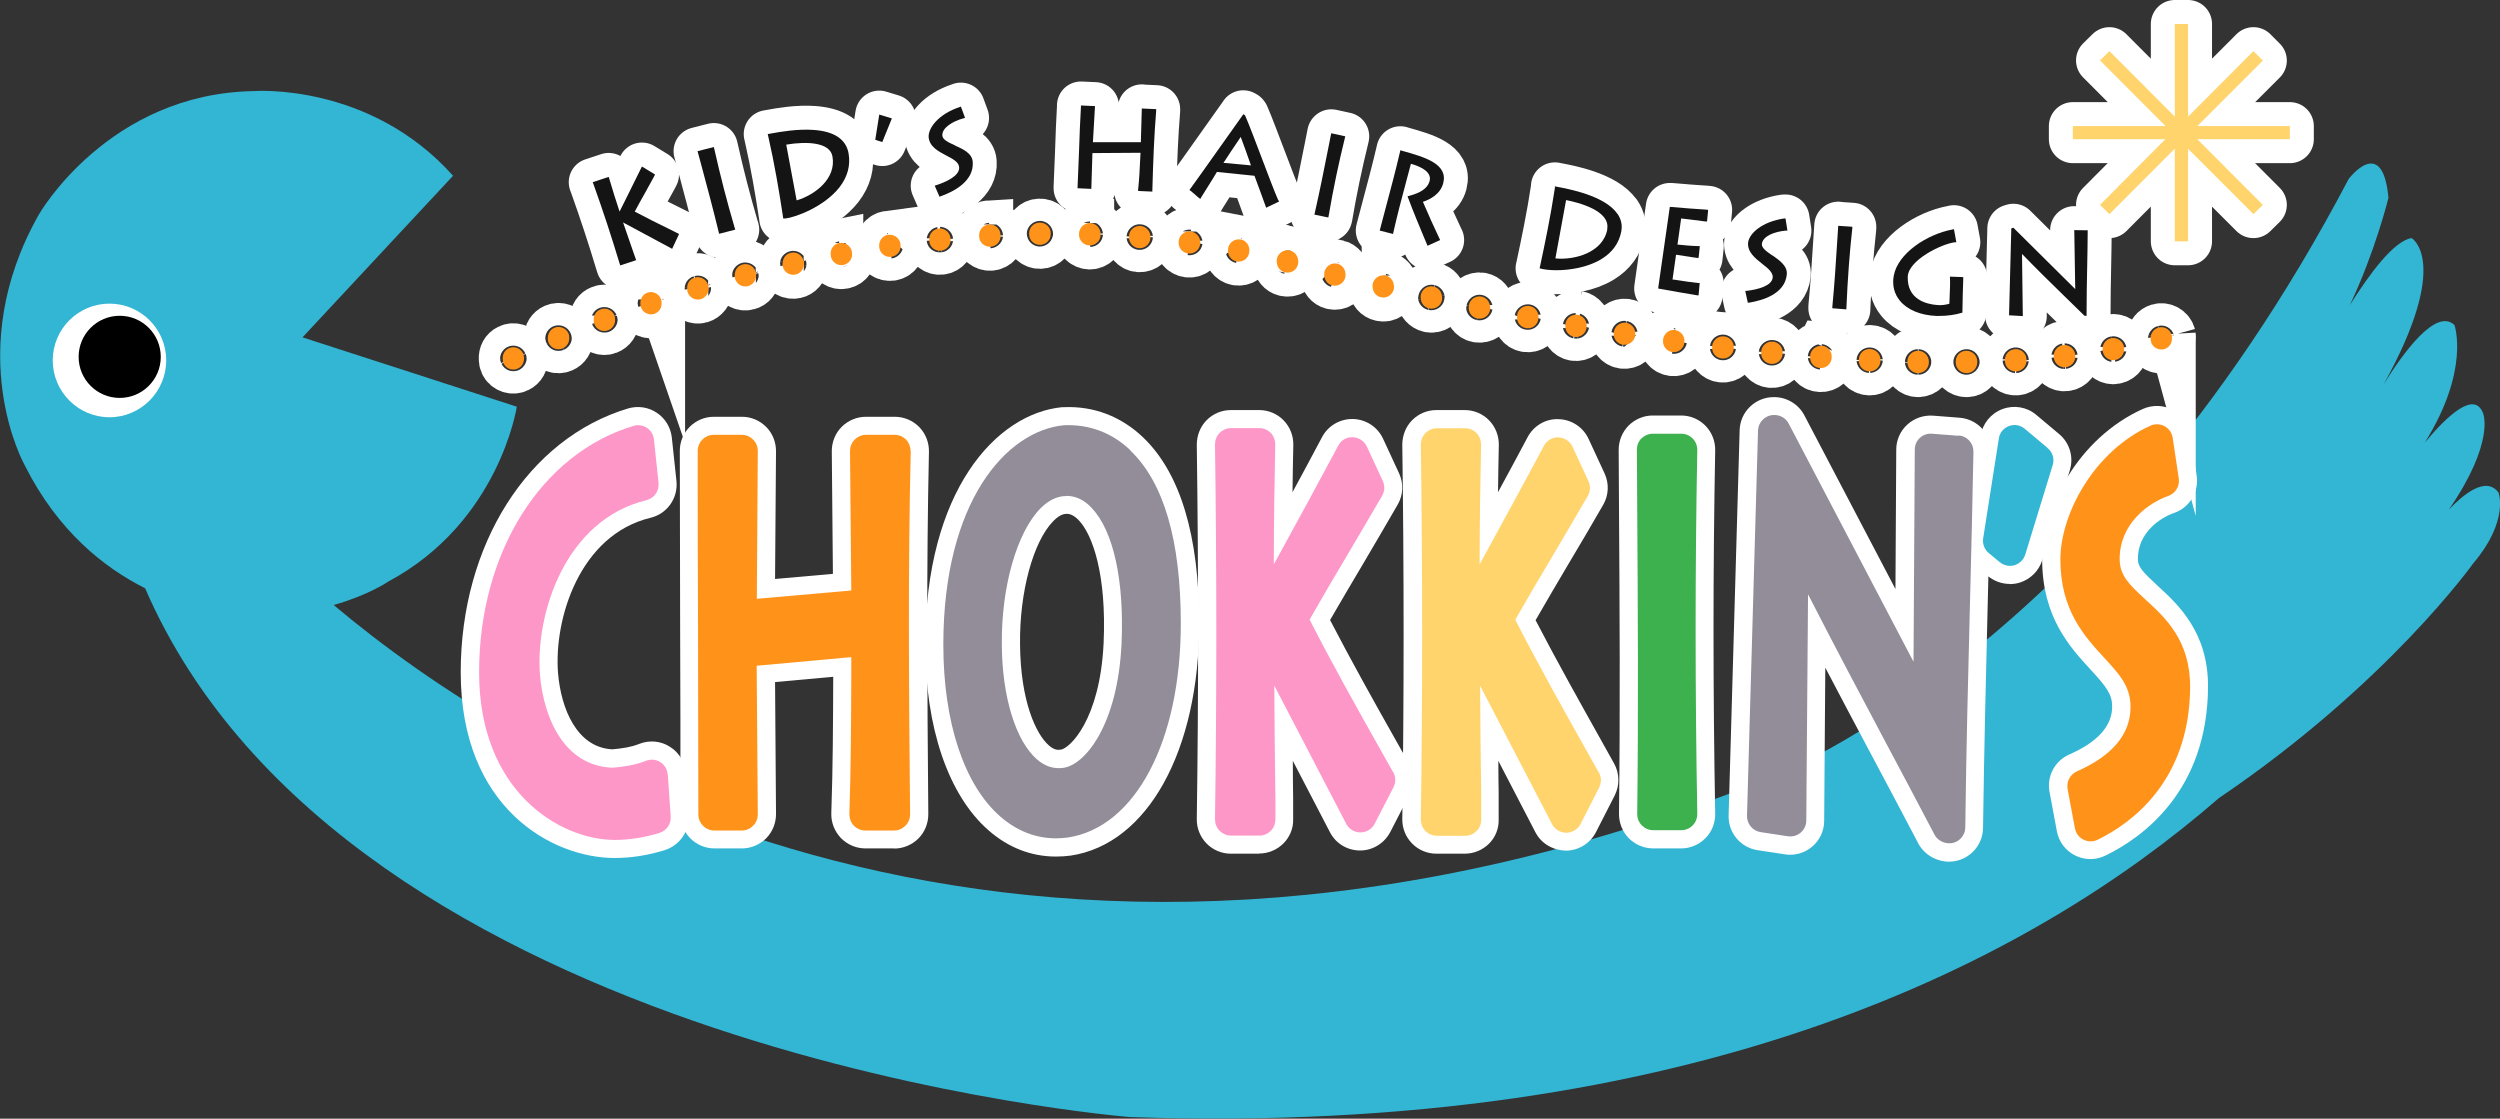 <?xml version="1.0" encoding="UTF-8"?>
<svg id="_レイヤー_2" data-name="レイヤー 2" xmlns="http://www.w3.org/2000/svg" width="156.44" height="70" viewBox="0 0 156.44 70">
  <rect x="0" y="0" width="156.44" height="70" fill="#333333" stroke="none"/>
  <defs>
    <style>
      .cls-1 {
        fill: #ffd46c;
      }

      .cls-2 {
        fill: #141414;
      }

      .cls-3 {
        fill: #fff;
      }

      .cls-4 {
        fill: #928d98;
      }

      .cls-5 {
        fill: #3cb14e;
      }

      .cls-6 {
        stroke-linecap: round;
        stroke-linejoin: round;
      }

      .cls-6, .cls-7 {
        fill: none;
        stroke: #fff;
        stroke-width: 3px;
      }

      .cls-8 {
        fill: #fd97c8;
      }

      .cls-7 {
        stroke-miterlimit: 10;
      }

      .cls-9 {
        fill: #ff931a;
      }

      .cls-10 {
        fill: #32b6d4;
      }
    </style>
  </defs>
  <g id="text">
    <g>
      <path class="cls-10" d="M156.35,30.83c-.78-1.08-2.23.13-3.11,1.06,2.92-4.26,2.14-6.03,2.14-6.03-.54-1.44-2.25.16-3.65,1.84,2.86-4.56,1.86-7.36,1.86-7.36-1.15-1.1-3.22,1.75-4.43,3.71,4.27-7.7,1.75-9.15,1.75-9.15-1.11.16-2.66,2.27-3.87,4.2,1.6-3.37,2.42-6.72,2.42-6.72-.37-4-2.49-1.18-2.49-1.18-15.89,30.24-36.73,37.69-36.73,37.69-46.88,18.44-78.04-1.51-89.36-11.03,2.19-.62,3.42-1.47,3.42-1.47,6.95-3.72,8.04-10.94,8.04-10.94l-13.41-4.34,9.42-10.11c-5.22-5.85-12.44-5.3-12.44-5.3-9.14.14-13.47,7.71-13.47,7.71-4.88,8.6-.9,15.69-.9,15.69,2.07,4.14,5,6.44,7.54,7.71,12.67,29.21,61.62,33.09,61.62,33.09,35.5,1.24,56.47-9.79,68.15-19.96,10.53-7.12,15.91-14.68,15.91-14.68,2.26-2.66,1.59-4.43,1.59-4.43Z"/>
      <path class="cls-3" d="M38.46,53.69c-3.87,0-9.63-3.09-9.63-11.62,0-7.99,4.21-14.63,10.47-16.51.61-.18,1.27-.09,1.8.27.53.35.87.92.94,1.55l.29,2.72c.11,1.07-.58,2.05-1.62,2.3-4.44,1.07-6.06,6.33-5.79,9.73.19,2.23,1.18,4.65,3.4,4.76.66-.06,1.18-.14,1.68-.34.63-.25,1.35-.19,1.92.18.58.36.95.98.99,1.66l.18,2.62c.07.99-.55,1.89-1.5,2.19-1.06.33-2.12.49-3.13.49Z"/>
      <path class="cls-3" d="M55.95,53.09h-1.8c-.58,0-1.13-.24-1.53-.65-.4-.42-.62-.98-.6-1.56.1-2.87.11-5.63.12-8.53l-3.64.33.06,8.26c0,.57-.22,1.12-.62,1.52-.4.4-.95.63-1.51.63h-1.72c-1.18,0-2.13-.96-2.13-2.13,0-3.93,0-7.93-.02-11.85,0-3.76-.02-7.44-.02-10.9,0-1.18.96-2.13,2.13-2.13h1.76c.57,0,1.11.23,1.51.63.4.4.62.95.62,1.52l-.06,8,3.62-.32-.07-7.68c0-.57.22-1.12.62-1.52.4-.4.95-.63,1.52-.63h1.8c.57,0,1.13.23,1.53.64s.62.97.61,1.54c-.16,7.19-.11,14.53-.04,22.69,0,.57-.22,1.12-.62,1.52s-.95.63-1.52.63ZM46.83,50.96h0,0Z"/>
      <path class="cls-3" d="M66.08,53.6c-1.55,0-2.99-.56-4.22-1.64-2.52-2.2-3.96-6.43-3.96-11.62,0-9.63,4.44-14.46,8.56-14.86.04,0,.08,0,.12,0,1.85-.08,3.57.57,4.95,1.89,2.33,2.23,3.51,6.15,3.51,11.65,0,7.96-3.23,13.8-8.04,14.52-.31.04-.61.06-.91.06ZM66.72,32.16c-.09,0-.37,0-.8.44-1.27,1.28-2.13,4.46-2.09,7.72.03,3.54.99,5.62,1.81,6.33.32.28.54.29.74.26.54-.07,2.45-1.83,2.68-6.67.19-4.27-.68-6.77-1.56-7.69-.34-.35-.59-.4-.77-.4Z"/>
      <path class="cls-3" d="M78.8,53.42h-1.78c-.57,0-1.12-.23-1.52-.64-.4-.41-.62-.96-.61-1.53.11-7.57.11-15.45,0-23.42,0-.57.21-1.12.61-1.53.4-.41.95-.64,1.52-.64h1.78c.57,0,1.12.23,1.52.64s.62.96.61,1.54c-.02.98-.04,1.97-.05,2.96.62-1.15,1.24-2.29,1.85-3.45.37-.7,1.1-1.13,1.88-1.13.02,0,.04,0,.06,0,.81.02,1.54.5,1.88,1.24l1,2.16c.29.63.26,1.36-.09,1.96-.72,1.25-1.45,2.49-2.18,3.73-.68,1.15-1.37,2.31-2.05,3.49,1.33,2.56,2.75,5.1,4.03,7.37l.89,1.58c.35.62.36,1.38.03,2.02l-1.18,2.29c-.37.71-1.1,1.16-1.89,1.16h0c-.8,0-1.53-.44-1.89-1.15l-2.32-4.46c0,.8.01,1.6.02,2.4v1.25c.02.57-.21,1.12-.61,1.52s-.95.63-1.52.63Z"/>
      <path class="cls-3" d="M105.21,53.09h-1.76c-.57,0-1.12-.23-1.52-.63-.4-.41-.62-.95-.62-1.53.08-6.49.04-12.94,0-19.18l-.02-3.6c0-.57.22-1.11.62-1.52.4-.4.95-.63,1.51-.63h1.78c.57,0,1.12.23,1.52.64.4.41.62.96.61,1.54-.14,7.48-.14,14.92,0,22.74.01.57-.21,1.13-.61,1.53-.4.41-.95.64-1.52.64Z"/>
      <path class="cls-3" d="M121.97,53.92c-.79,0-1.56-.44-1.93-1.14-1.05-2.01-2.03-3.84-2.98-5.63-.95-1.79-1.88-3.53-2.84-5.37l-.07,9.59c0,.62-.28,1.21-.75,1.61-.47.4-1.1.58-1.71.48l-1.71-.26c-1.06-.16-1.84-1.09-1.81-2.17l.69-24.11c.03-1.15.98-2.07,2.13-2.07h.03c.79,0,1.52.44,1.89,1.14l5.7,10.87.05-8.73c0-.59.25-1.16.69-1.56s1.01-.6,1.61-.56l1.67.13c1.13.09,1.99,1.04,1.97,2.17-.06,3.28-.14,6.43-.22,9.6-.11,4.4-.22,8.94-.29,13.9-.01,1.17-.97,2.11-2.13,2.11Z"/>
      <path class="cls-3" d="M125.76,36.54c-.49,0-.96-.17-1.35-.48l-.69-.57c-.59-.48-.88-1.23-.76-1.98l.98-6.24c.12-.76.64-1.4,1.36-1.67.72-.27,1.53-.14,2.12.36l1.43,1.2c.66.55.93,1.44.67,2.27l-1.72,5.61c-.21.68-.74,1.21-1.42,1.42-.2.06-.41.09-.62.09Z"/>
      <path class="cls-3" d="M91.66,53.42h-1.78c-.57,0-1.12-.23-1.52-.64-.4-.41-.62-.96-.61-1.53.11-7.57.11-15.45,0-23.42,0-.57.21-1.12.61-1.53.4-.41.95-.64,1.52-.64h1.78c.57,0,1.12.23,1.52.64.4.41.62.97.61,1.54-.02.98-.04,1.97-.05,2.96.62-1.14,1.24-2.29,1.85-3.44.38-.72,1.14-1.17,1.94-1.13.81.02,1.54.5,1.88,1.24l1,2.16c.29.63.26,1.36-.09,1.96-.71,1.24-1.43,2.46-2.16,3.68-.69,1.17-1.38,2.34-2.07,3.54,1.35,2.6,2.8,5.18,4.09,7.49l.82,1.47c.35.62.36,1.38.04,2.01l-1.17,2.29c-.36.71-1.1,1.16-1.89,1.16-.82-.03-1.53-.44-1.9-1.15l-2.32-4.47c0,.67.01,1.33.02,2v1.66c.02.57-.2,1.12-.6,1.52-.4.4-.95.63-1.52.63Z"/>
      <path class="cls-3" d="M130.81,53.76c-.33,0-.66-.08-.96-.23-.6-.3-1.02-.86-1.14-1.52l-.46-2.46c-.18-.97.33-1.94,1.24-2.34,1.78-.78,2.68-1.79,2.68-2.99,0-.78-.35-1.23-1.35-2.32-1.28-1.39-3.03-3.28-3.03-6.9,0-3.18,2.21-7.56,6.3-9.41.61-.27,1.31-.25,1.9.07.59.32.99.9,1.09,1.56l.38,2.55c.15,1.02-.45,2-1.42,2.33-.84.29-2.27,1.22-2.26,2.88,0,.48.27.78,1.23,1.67,1.27,1.16,3.19,2.91,3.16,6.36-.05,6.45-4.04,9.37-6.42,10.53-.3.14-.62.22-.94.22Z"/>
      <path class="cls-3" d="M6.85,26.11c-1.96,0-3.55-1.6-3.55-3.56s1.59-3.55,3.55-3.55,3.55,1.59,3.55,3.55-1.59,3.56-3.55,3.56Z"/>
      <path d="M10.06,22.33c0,1.42-1.15,2.57-2.57,2.57s-2.57-1.15-2.57-2.57,1.15-2.57,2.57-2.57,2.57,1.15,2.57,2.57h0Z"/>
      <path class="cls-8" d="M41.78,48.47c-.02-.32-.19-.61-.46-.78-.27-.17-.61-.2-.9-.08-.71.28-1.42.37-2.07.43-3.01-.09-4.33-3.06-4.56-5.81-.3-3.8,1.57-9.7,6.66-10.93.49-.12.81-.58.76-1.08l-.29-2.72c-.03-.3-.19-.56-.44-.73-.25-.16-.56-.21-.84-.12-5.78,1.74-9.66,7.93-9.66,15.42s5.08,10.49,8.49,10.49c.9,0,1.85-.15,2.8-.44.44-.14.73-.56.7-1.02l-.18-2.62Z"/>
      <path class="cls-9" d="M56.98,28.23c0-.27-.1-.53-.28-.72-.19-.19-.45-.3-.71-.3h-1.8c-.27,0-.52.11-.71.3s-.29.45-.29.71l.08,8.73-5.91.52.06-9.25c0-.27-.1-.52-.29-.71s-.44-.3-.71-.3h-1.76c-.55,0-1,.45-1,1,0,3.46,0,7.14.02,10.9,0,3.92.02,7.93.02,11.86,0,.55.45,1,1,1h1.72c.27,0,.52-.11.71-.3.19-.19.29-.45.29-.71l-.07-9.3,5.92-.54v.98c-.01,3.02-.02,5.87-.12,8.84,0,.27.09.53.28.73.19.19.45.3.72.3h1.8c.27,0,.52-.11.71-.3.19-.19.29-.45.29-.71-.08-8.17-.13-15.52.04-22.72Z"/>
      <path class="cls-4" d="M70.74,28.18c-1.15-1.1-2.57-1.64-4.17-1.57-3.63.36-7.54,4.81-7.54,13.73,0,4.86,1.3,8.78,3.57,10.76,1.02.89,2.21,1.36,3.48,1.36.24,0,.49-.02.73-.05,4.23-.63,7.08-6.02,7.08-13.39,0-5.18-1.06-8.83-3.16-10.83ZM66.72,31.03c.59,0,1.11.24,1.59.75,1.36,1.43,2.05,4.53,1.87,8.52-.24,5.05-2.27,7.57-3.65,7.75-.59.08-1.13-.09-1.64-.53-1.33-1.16-2.18-3.9-2.2-7.18-.04-3.6.94-7.03,2.42-8.53.51-.51,1.05-.77,1.61-.77Z"/>
      <path class="cls-8" d="M87.17,48.31l-.89-1.58c-1.37-2.44-2.92-5.19-4.33-7.96.78-1.37,1.57-2.71,2.36-4.04.73-1.23,1.46-2.47,2.18-3.71.16-.28.18-.62.04-.92l-1-2.16c-.16-.34-.5-.57-.88-.58-.39-.02-.73.19-.91.53-1.23,2.31-2.48,4.6-3.73,6.88-.1.18-.2.36-.3.54,0-2.52.04-5.03.09-7.5,0-.27-.1-.53-.28-.72-.19-.19-.45-.3-.71-.3h-1.78c-.27,0-.52.11-.71.3-.19.19-.29.45-.29.72.11,7.98.11,15.87,0,23.46,0,.27.1.53.29.72.19.19.44.3.71.3h1.78c.27,0,.52-.11.71-.3.19-.19.29-.45.29-.71v-1.25c-.03-2.36-.06-4.74-.07-7.13l4.5,8.65c.17.33.51.54.89.54h0c.37,0,.72-.21.89-.54l1.18-2.29c.15-.3.15-.65-.02-.95Z"/>
      <path class="cls-1" d="M100.03,48.31l-.82-1.46c-1.39-2.48-2.96-5.27-4.39-8.07.79-1.39,1.59-2.74,2.39-4.08.72-1.22,1.44-2.44,2.15-3.67.16-.28.18-.62.04-.92l-1-2.16c-.16-.34-.5-.57-.88-.58-.39-.02-.73.2-.91.53-1.21,2.28-2.46,4.55-3.69,6.81-.11.2-.22.41-.33.61,0-2.52.04-5.03.09-7.5,0-.27-.1-.53-.28-.72-.19-.19-.45-.3-.71-.3h-1.78c-.27,0-.52.11-.71.3-.19.19-.29.45-.29.72.11,7.98.11,15.87,0,23.46,0,.27.1.53.29.72.19.19.44.3.71.3h1.78c.27,0,.52-.11.71-.3.19-.19.29-.45.29-.71v-1.66c-.04-2.22-.06-4.47-.07-6.72l4.5,8.66c.17.33.51.54.89.54h0c.37,0,.72-.21.89-.54l1.17-2.29c.15-.3.15-.65-.02-.94Z"/>
      <path class="cls-5" d="M106.21,28.16c0-.27-.1-.53-.29-.72-.19-.19-.45-.3-.71-.3h-1.78c-.27,0-.52.11-.71.29s-.29.44-.29.71l.02,3.6c.04,6.24.08,12.7,0,19.2,0,.27.1.52.29.71.19.19.44.3.71.3h1.76c.27,0,.53-.11.71-.3.19-.19.29-.45.29-.72-.14-7.83-.14-15.29,0-22.78Z"/>
      <path class="cls-4" d="M122.56,27.27l-1.67-.13c-.28-.02-.55.07-.75.26-.21.19-.32.45-.32.73l-.08,13.28-7.81-14.9c-.17-.33-.51-.54-.89-.54h-.03c-.54,0-.98.43-1,.97l-.69,24.11c-.01.5.35.94.85,1.02l1.71.26c.29.04.58-.04.8-.23.22-.19.35-.46.35-.75l.11-14.16c1.77,3.45,3.32,6.37,4.94,9.42.95,1.79,1.93,3.62,2.98,5.63.17.33.55.53.92.53.55,0,.99-.44,1-.99.06-4.97.18-9.52.29-13.92.08-3.18.16-6.32.22-9.6,0-.53-.39-.97-.92-1.01Z"/>
      <path class="cls-10" d="M128.13,28.03l-1.43-1.2c-.28-.23-.65-.3-.99-.17-.34.13-.58.42-.63.78l-.98,6.24c-.06.35.08.7.35.93l.69.57c.18.15.41.23.63.23.1,0,.19-.01.29-.04.32-.1.57-.35.67-.66l1.72-5.61c.12-.38,0-.8-.32-1.06Z"/>
      <path class="cls-9" d="M134.24,37.5c-1.02-.93-1.59-1.5-1.6-2.5-.01-2.3,1.9-3.57,3.03-3.96.46-.16.74-.62.67-1.09l-.38-2.55c-.05-.31-.23-.58-.51-.73-.28-.15-.61-.16-.89-.03-3.52,1.59-5.63,5.51-5.63,8.38,0,3.17,1.52,4.81,2.73,6.13.96,1.04,1.66,1.79,1.66,3.09,0,1.69-1.13,3.05-3.36,4.03-.42.19-.66.64-.58,1.1l.46,2.46c.06.31.25.57.53.71.14.07.3.11.45.11s.3-.03.44-.1c2.14-1.05,5.74-3.67,5.79-9.52.02-2.94-1.54-4.37-2.79-5.51Z"/>
      <g>
        <g>
          <path class="cls-7" d="M32.73,22.11c-.16-.33-.57-.48-.9-.31-.26.12-.39.39-.37.66,0,.1.02.2.06.29.16.34.57.47.89.31.26-.12.4-.39.38-.66,0-.1-.02-.2-.06-.29Z"/>
          <path class="cls-7" d="M35.57,20.87c-.14-.34-.54-.5-.88-.36-.26.11-.41.37-.41.64,0,.1,0,.19.05.29.14.35.54.51.88.36.26-.11.42-.37.41-.64,0-.1,0-.19-.05-.29Z"/>
          <path class="cls-7" d="M38.45,19.75c-.13-.35-.52-.53-.87-.39-.27.1-.43.36-.43.63,0,.09,0,.19.04.28.13.36.52.53.86.4.27-.1.44-.36.44-.63,0-.09,0-.19-.04-.28Z"/>
          <path class="cls-7" d="M41.37,18.74c-.12-.35-.5-.55-.85-.43-.27.09-.44.35-.45.62,0,.09,0,.19.03.28.12.36.5.54.85.43.28-.1.45-.35.45-.63,0-.09,0-.19-.03-.28Z"/>
          <path class="cls-7" d="M44.31,17.83c-.11-.36-.48-.56-.84-.46-.28.08-.46.33-.47.61-.01.09,0,.18.02.28.11.36.48.56.84.46.28-.09.46-.34.48-.61.01-.09,0-.18-.02-.28Z"/>
          <path class="cls-7" d="M47.29,17.03c-.09-.36-.46-.58-.82-.48-.28.07-.47.32-.49.6-.01.09-.01.18.01.27.1.37.46.58.82.48.29-.07.47-.32.5-.6.01-.09.01-.18-.01-.27Z"/>
          <path class="cls-7" d="M50.29,16.33c-.08-.36-.44-.6-.8-.51-.29.06-.48.3-.51.58-.02.09-.02.18,0,.27.08.37.44.59.8.51.29-.06.49-.31.52-.58.02-.09.02-.18,0-.27Z"/>
          <path class="cls-7" d="M52.52,15.2c-.36.07-.6.42-.53.79,0,0,0,0,0,0,0,.02,0,.03,0,.05.07.37.42.61.78.54.37-.07.61-.42.54-.79,0,0,0,0,0,0,0-.01,0-.03,0-.04-.07-.37-.42-.61-.79-.54Z"/>
          <path class="cls-7" d="M55.59,14.69c-.37.05-.62.39-.57.77,0,0,0,0,0,0,0,.01,0,.03,0,.04.06.37.39.62.76.57.37-.05.63-.39.57-.76,0,0,0,0,0,0,0-.01,0-.03,0-.04-.05-.37-.4-.63-.77-.57Z"/>
          <path class="cls-7" d="M58.75,14.3c-.37.04-.64.37-.6.74,0,0,0,0,0,.01,0,.01,0,.02,0,.04.04.38.37.64.73.6.37-.04.64-.37.6-.74,0,0,0,0,0-.01,0-.01,0-.02,0-.03-.04-.37-.37-.65-.74-.61Z"/>
          <path class="cls-7" d="M61.9,14.04c-.37.02-.65.34-.63.72,0,0,0,.01,0,.02,0,.01,0,.02,0,.03.02.37.34.65.71.63.37-.02.66-.34.63-.71,0,0,0-.01,0-.02,0-.01,0-.02,0-.03-.02-.37-.34-.66-.71-.63Z"/>
          <path class="cls-7" d="M65.06,13.93c-.37,0-.67.31-.66.68,0,0,0,.01,0,.02,0,0,0,.02,0,.03,0,.37.31.67.68.66.38,0,.67-.31.67-.68,0,0,0-.01,0-.02,0,0,0-.02,0-.03,0-.37-.32-.67-.69-.66Z"/>
          <path class="cls-7" d="M68.22,13.95c-.37,0-.68.28-.7.66,0,0,0,.02,0,.03,0,0,0,.01,0,.02-.01.38.28.68.65.7.37.01.69-.28.7-.65,0,0,0-.02,0-.03,0,0,0-.01,0-.02.01-.37-.28-.69-.65-.7Z"/>
          <path class="cls-7" d="M71.37,14.14c-.37-.03-.7.25-.72.62,0,.01,0,.02,0,.03,0,0,0,0,0,.01-.03.37.25.7.61.73.38.03.7-.25.73-.62,0-.01,0-.02,0-.03,0,0,0,0,0-.01.03-.37-.25-.7-.62-.73Z"/>
          <path class="cls-7" d="M74.52,14.48c-.37-.05-.71.21-.76.58,0,.01,0,.03,0,.04,0,0,0,0,0,0-.05.38.21.71.58.76.37.05.71-.21.76-.57,0-.01,0-.02,0-.04,0,0,0,0,0,0,.05-.37-.21-.71-.58-.76Z"/>
          <path class="cls-7" d="M77.64,14.99c-.36-.07-.72.17-.79.54,0,.01,0,.03,0,.04,0,0,0,0,0,0-.07.37.17.72.53.79.37.07.72-.17.79-.54,0-.02,0-.03,0-.05,0,0,0,0,0,0,.07-.36-.17-.72-.54-.79Z"/>
          <path class="cls-7" d="M80.73,15.68c-.36-.09-.73.13-.82.49-.02.09-.03.19-.01.28.03.28.22.52.5.59.36.09.73-.12.82-.49.02-.09.03-.19.01-.27-.02-.28-.22-.53-.5-.6Z"/>
          <path class="cls-7" d="M83.7,16.51c-.36-.1-.72.12-.82.49-.02.09-.03.19-.01.27.03.28.21.52.49.59.36.09.73-.13.82-.49.02-.09.03-.19.01-.27-.02-.28-.21-.52-.5-.6Z"/>
          <path class="cls-7" d="M86.71,17.25c-.36-.09-.72.14-.81.5-.02.09-.02.19,0,.27.03.28.22.52.51.58.36.09.72-.14.81-.5.02-.09.02-.18,0-.27-.03-.28-.23-.52-.51-.59Z"/>
          <path class="cls-7" d="M89.71,17.93c-.36-.08-.72.15-.8.52-.02.09-.02.18,0,.27.03.28.23.51.52.58.36.08.73-.15.8-.51.02-.09.02-.18,0-.27-.03-.28-.23-.52-.52-.59Z"/>
          <path class="cls-7" d="M92.71,18.56c-.36-.07-.72.16-.79.53,0,.02,0,.03,0,.05h0c-.07.37.16.72.53.79.37.07.72-.16.79-.52.02-.09.02-.18,0-.27-.04-.28-.24-.52-.53-.58Z"/>
          <path class="cls-7" d="M95.72,19.15c-.36-.07-.72.18-.78.54,0,.02,0,.03,0,.05,0,0,0,0,0,0-.07.37.17.72.54.79.37.07.72-.17.78-.54,0-.02,0-.03,0-.05,0,0,0,0,0,0,.07-.36-.17-.72-.54-.79Z"/>
          <path class="cls-7" d="M98.74,19.7c-.37-.06-.72.18-.78.55,0,.02,0,.03,0,.05,0,0,0,0,0,0-.06.37.18.71.54.78.37.06.72-.19.78-.55,0-.02,0-.03,0-.05,0,0,0,0,0,0,.06-.36-.18-.71-.55-.78Z"/>
          <path class="cls-7" d="M101.76,20.2c-.37-.05-.71.19-.77.56,0,.02,0,.03,0,.04,0,0,0,0,0,0-.06.37.19.71.56.77.37.05.72-.2.77-.56,0-.02,0-.03,0-.04,0,0,0,0,0,0,.06-.37-.19-.71-.56-.77Z"/>
          <path class="cls-7" d="M104.83,20.65c-.37-.05-.7.21-.76.58,0,.01,0,.03,0,.04,0,0,0,0,0,0-.05.37.21.71.57.76.37.05.71-.2.76-.57,0-.01,0-.03,0-.04,0,0,0,0,0,0,.05-.37-.2-.71-.58-.76Z"/>
          <path class="cls-7" d="M107.89,21.05c-.37-.04-.7.22-.75.59,0,.01,0,.03,0,.04,0,0,0,0,0,0-.04.38.22.71.59.75.37.05.71-.22.76-.59,0-.01,0-.02,0-.04,0,0,0,0,0,0,.04-.37-.22-.71-.6-.75Z"/>
          <path class="cls-7" d="M110.95,21.38c-.37-.04-.7.23-.74.6,0,.01,0,.02,0,.04,0,0,0,0,0,.01-.04.38.24.7.6.74.37.04.7-.23.74-.61,0-.01,0-.02,0-.03,0,0,0,0,0-.01.04-.37-.23-.7-.6-.74Z"/>
          <path class="cls-7" d="M113.99,21.65c-.37-.03-.69.25-.72.62,0,.01,0,.02,0,.03,0,0,0,0,0,.01-.03.38.25.7.62.72.37.03.7-.25.73-.62,0-.01,0-.02,0-.03,0,0,0,0,0-.02.03-.37-.25-.7-.62-.73Z"/>
          <path class="cls-7" d="M117.02,21.84c-.37-.02-.68.27-.7.64,0,.01,0,.02,0,.03,0,0,0,.01,0,.02-.02.38.27.69.64.71.37.02.69-.27.71-.64,0-.01,0-.02,0-.03,0,0,0-.01,0-.02.02-.37-.27-.69-.64-.71Z"/>
          <path class="cls-7" d="M120.04,21.95c-.37,0-.68.29-.68.66,0,0,0,.02,0,.03,0,0,0,.01,0,.02-.01.38.29.68.65.69.38,0,.68-.29.69-.66,0,0,0-.02,0-.03,0,0,0-.01,0-.02,0-.37-.29-.68-.66-.69Z"/>
          <path class="cls-7" d="M123.04,21.95c-.37,0-.67.31-.66.69,0,0,0,.01,0,.02,0,0,0,.02,0,.02,0,.38.31.67.68.67.38,0,.67-.31.67-.68,0,0,0-.02,0-.02,0,0,0-.02,0-.03,0-.37-.31-.67-.68-.67Z"/>
          <path class="cls-7" d="M126.09,21.85c-.37.02-.66.34-.63.71,0,0,0,.01,0,.02,0,.01,0,.02,0,.03.02.38.34.65.71.63.38-.02.66-.34.64-.71,0,0,0-.01,0-.02,0-.01,0-.02,0-.03-.02-.37-.34-.66-.71-.63Z"/>
          <path class="cls-7" d="M129.12,21.59c-.37.04-.64.38-.6.75,0,0,0,0,0,.01,0,.01,0,.02,0,.04.05.37.38.63.74.59.37-.04.64-.37.6-.74,0,0,0,0,0-.01,0-.01,0-.03,0-.04-.05-.37-.38-.63-.75-.6Z"/>
          <path class="cls-7" d="M132.12,21.16c-.36.06-.6.42-.54.78,0,0,0,0,0,0,0,.02,0,.03,0,.05.07.37.42.61.78.54.37-.07.61-.42.55-.78,0,0,0,0,0,0,0-.02,0-.03,0-.04-.06-.36-.42-.61-.78-.55Z"/>
          <path class="cls-7" d="M135.9,20.98c-.1-.37-.47-.58-.83-.48-.28.08-.47.33-.49.6-.01.09,0,.18.02.28.09.36.47.56.82.47.29-.08.47-.32.49-.6.01-.09,0-.18-.01-.27Z"/>
        </g>
        <g>
          <path class="cls-9" d="M32.73,22.11c-.16-.33-.57-.48-.9-.31-.26.12-.39.39-.37.66,0,.1.02.2.06.29.16.34.57.47.89.31.26-.12.4-.39.38-.66,0-.1-.02-.2-.06-.29Z"/>
          <path class="cls-9" d="M35.57,20.87c-.14-.34-.54-.5-.88-.36-.26.11-.41.37-.41.64,0,.1,0,.19.05.29.14.35.54.51.88.36.26-.11.42-.37.41-.64,0-.1,0-.19-.05-.29Z"/>
          <path class="cls-9" d="M38.45,19.75c-.13-.35-.52-.53-.87-.39-.27.1-.43.36-.43.63,0,.09,0,.19.04.28.13.36.52.53.86.4.27-.1.44-.36.44-.63,0-.09,0-.19-.04-.28Z"/>
          <path class="cls-9" d="M41.37,18.74c-.12-.35-.5-.55-.85-.43-.27.09-.44.35-.45.62,0,.09,0,.19.03.28.12.36.5.54.85.43.28-.1.45-.35.45-.63,0-.09,0-.19-.03-.28Z"/>
          <path class="cls-9" d="M44.31,17.83c-.11-.36-.48-.56-.84-.46-.28.08-.46.33-.47.61-.01.09,0,.18.02.28.11.36.48.56.84.46.28-.09.46-.34.48-.61.01-.09,0-.18-.02-.28Z"/>
          <path class="cls-9" d="M47.29,17.03c-.09-.36-.46-.58-.82-.48-.28.07-.47.32-.49.6-.01.09-.01.18.01.27.1.37.46.58.82.48.29-.07.47-.32.5-.6.01-.09.01-.18-.01-.27Z"/>
          <path class="cls-9" d="M50.29,16.33c-.08-.36-.44-.6-.8-.51-.29.06-.48.3-.51.58-.02.09-.02.18,0,.27.08.37.44.59.8.51.29-.06.49-.31.52-.58.02-.09.02-.18,0-.27Z"/>
          <path class="cls-9" d="M52.52,15.2c-.36.07-.6.42-.53.79,0,0,0,0,0,0,0,.02,0,.03,0,.05.07.37.42.61.78.54.37-.07.61-.42.54-.79,0,0,0,0,0,0,0-.01,0-.03,0-.04-.07-.37-.42-.61-.79-.54Z"/>
          <path class="cls-9" d="M55.59,14.69c-.37.05-.62.39-.57.77,0,0,0,0,0,0,0,.01,0,.03,0,.04.06.37.39.62.76.57.37-.05.63-.39.57-.76,0,0,0,0,0,0,0-.01,0-.03,0-.04-.05-.37-.4-.63-.77-.57Z"/>
          <path class="cls-9" d="M58.75,14.3c-.37.04-.64.37-.6.74,0,0,0,0,0,.01,0,.01,0,.02,0,.04.04.38.37.64.73.6.37-.04.64-.37.6-.74,0,0,0,0,0-.01,0-.01,0-.02,0-.03-.04-.37-.37-.65-.74-.61Z"/>
          <path class="cls-9" d="M61.9,14.04c-.37.02-.65.34-.63.72,0,0,0,.01,0,.02,0,.01,0,.02,0,.03.02.37.34.65.71.63.37-.02.66-.34.63-.71,0,0,0-.01,0-.02,0-.01,0-.02,0-.03-.02-.37-.34-.66-.71-.63Z"/>
          <path class="cls-9" d="M65.06,13.93c-.37,0-.67.31-.66.68,0,0,0,.01,0,.02,0,0,0,.02,0,.03,0,.37.31.67.68.66.38,0,.67-.31.67-.68,0,0,0-.01,0-.02,0,0,0-.02,0-.03,0-.37-.32-.67-.69-.66Z"/>
          <path class="cls-9" d="M68.22,13.95c-.37,0-.68.28-.7.66,0,0,0,.02,0,.03,0,0,0,.01,0,.02-.01.38.28.68.65.7.37.01.69-.28.7-.65,0,0,0-.02,0-.03,0,0,0-.01,0-.02.01-.37-.28-.69-.65-.7Z"/>
          <path class="cls-9" d="M71.37,14.14c-.37-.03-.7.25-.72.62,0,.01,0,.02,0,.03,0,0,0,0,0,.01-.03.37.25.7.61.73.38.03.7-.25.73-.62,0-.01,0-.02,0-.03,0,0,0,0,0-.01.03-.37-.25-.7-.62-.73Z"/>
          <path class="cls-9" d="M74.52,14.48c-.37-.05-.71.21-.76.58,0,.01,0,.03,0,.04,0,0,0,0,0,0-.05.38.21.71.58.76.37.05.71-.21.76-.57,0-.01,0-.02,0-.04,0,0,0,0,0,0,.05-.37-.21-.71-.58-.76Z"/>
          <path class="cls-9" d="M77.64,14.99c-.36-.07-.72.17-.79.54,0,.01,0,.03,0,.04,0,0,0,0,0,0-.07.37.17.72.53.79.37.07.72-.17.79-.54,0-.02,0-.03,0-.05,0,0,0,0,0,0,.07-.36-.17-.72-.54-.79Z"/>
          <path class="cls-9" d="M80.73,15.68c-.36-.09-.73.13-.82.49-.02.09-.03.19-.01.28.03.28.22.52.5.59.36.09.73-.12.82-.49.02-.09.03-.19.01-.27-.02-.28-.22-.53-.5-.6Z"/>
          <path class="cls-9" d="M83.7,16.51c-.36-.1-.72.12-.82.49-.02.09-.03.19-.01.27.03.28.21.52.49.59.36.09.73-.13.82-.49.02-.09.03-.19.01-.27-.02-.28-.21-.52-.5-.6Z"/>
          <path class="cls-9" d="M86.71,17.25c-.36-.09-.72.14-.81.5-.02.09-.02.19,0,.27.03.28.22.52.51.58.36.09.72-.14.81-.5.02-.09.02-.18,0-.27-.03-.28-.23-.52-.51-.59Z"/>
          <path class="cls-9" d="M89.71,17.93c-.36-.08-.72.15-.8.52-.02.09-.02.18,0,.27.03.28.23.51.52.58.36.08.73-.15.8-.51.02-.09.02-.18,0-.27-.03-.28-.23-.52-.52-.59Z"/>
          <path class="cls-9" d="M92.71,18.56c-.36-.07-.72.16-.79.53,0,.02,0,.03,0,.05h0c-.07.37.16.72.53.79.37.07.72-.16.79-.52.02-.09.02-.18,0-.27-.04-.28-.24-.52-.53-.58Z"/>
          <path class="cls-9" d="M95.72,19.15c-.36-.07-.72.18-.78.54,0,.02,0,.03,0,.05,0,0,0,0,0,0-.07.37.17.72.54.79.37.07.72-.17.78-.54,0-.02,0-.03,0-.05,0,0,0,0,0,0,.07-.36-.17-.72-.54-.79Z"/>
          <path class="cls-9" d="M98.74,19.7c-.37-.06-.72.18-.78.55,0,.02,0,.03,0,.05,0,0,0,0,0,0-.06.37.18.71.54.78.37.06.72-.19.78-.55,0-.02,0-.03,0-.05,0,0,0,0,0,0,.06-.36-.18-.71-.55-.78Z"/>
          <path class="cls-9" d="M101.76,20.2c-.37-.05-.71.19-.77.56,0,.02,0,.03,0,.04,0,0,0,0,0,0-.06.37.19.71.56.77.37.05.72-.2.77-.56,0-.02,0-.03,0-.04,0,0,0,0,0,0,.06-.37-.19-.71-.56-.77Z"/>
          <path class="cls-9" d="M104.83,20.65c-.37-.05-.7.21-.76.58,0,.01,0,.03,0,.04,0,0,0,0,0,0-.05.37.21.71.57.76.37.05.71-.2.76-.57,0-.01,0-.03,0-.04,0,0,0,0,0,0,.05-.37-.2-.71-.58-.76Z"/>
          <path class="cls-9" d="M107.89,21.05c-.37-.04-.7.22-.75.59,0,.01,0,.03,0,.04,0,0,0,0,0,0-.04.38.22.71.59.75.37.05.71-.22.76-.59,0-.01,0-.02,0-.04,0,0,0,0,0,0,.04-.37-.22-.71-.6-.75Z"/>
          <path class="cls-9" d="M110.95,21.38c-.37-.04-.7.23-.74.6,0,.01,0,.02,0,.04,0,0,0,0,0,.01-.04.38.24.7.6.74.37.04.7-.23.74-.61,0-.01,0-.02,0-.03,0,0,0,0,0-.01.04-.37-.23-.7-.6-.74Z"/>
          <path class="cls-9" d="M113.99,21.65c-.37-.03-.69.25-.72.62,0,.01,0,.02,0,.03,0,0,0,0,0,.01-.03.38.25.7.62.72.37.03.7-.25.73-.62,0-.01,0-.02,0-.03,0,0,0,0,0-.02.03-.37-.25-.7-.62-.73Z"/>
          <path class="cls-9" d="M117.02,21.84c-.37-.02-.68.27-.7.64,0,.01,0,.02,0,.03,0,0,0,.01,0,.02-.02.38.27.69.64.71.37.02.69-.27.71-.64,0-.01,0-.02,0-.03,0,0,0-.01,0-.02.02-.37-.27-.69-.64-.71Z"/>
          <path class="cls-9" d="M120.04,21.95c-.37,0-.68.29-.68.66,0,0,0,.02,0,.03,0,0,0,.01,0,.02-.01.38.29.68.65.69.38,0,.68-.29.69-.66,0,0,0-.02,0-.03,0,0,0-.01,0-.02,0-.37-.29-.68-.66-.69Z"/>
          <path class="cls-9" d="M123.04,21.95c-.37,0-.67.31-.66.69,0,0,0,.01,0,.02,0,0,0,.02,0,.02,0,.38.31.67.68.67.38,0,.67-.31.67-.68,0,0,0-.02,0-.02,0,0,0-.02,0-.03,0-.37-.31-.67-.68-.67Z"/>
          <path class="cls-9" d="M126.09,21.85c-.37.02-.66.34-.63.71,0,0,0,.01,0,.02,0,.01,0,.02,0,.03.02.38.34.65.71.63.38-.02.66-.34.64-.71,0,0,0-.01,0-.02,0-.01,0-.02,0-.03-.02-.37-.34-.66-.71-.63Z"/>
          <path class="cls-9" d="M129.12,21.59c-.37.04-.64.38-.6.75,0,0,0,0,0,.01,0,.01,0,.02,0,.04.05.37.38.63.74.59.37-.04.64-.37.6-.74,0,0,0,0,0-.01,0-.01,0-.03,0-.04-.05-.37-.38-.63-.75-.6Z"/>
          <path class="cls-9" d="M132.12,21.16c-.36.06-.6.42-.54.78,0,0,0,0,0,0,0,.02,0,.03,0,.05.07.37.42.61.78.54.37-.07.61-.42.55-.78,0,0,0,0,0,0,0-.02,0-.03,0-.04-.06-.36-.42-.61-.78-.55Z"/>
          <path class="cls-9" d="M135.9,20.98c-.1-.37-.47-.58-.83-.48-.28.08-.47.33-.49.6-.01.09,0,.18.02.28.09.36.47.56.82.47.29-.08.47-.32.49-.6.01-.09,0-.18-.01-.27Z"/>
        </g>
        <g>
          <path class="cls-6" d="M42.49,14.64l-.64-.32c-.67-.33-1.42-.7-2.13-1.08.21-.4.43-.79.65-1.18.18-.33.37-.66.55-1l.07-.14-.82-.5-.08.16c-.3.61-.61,1.23-.91,1.84-.14.27-.28.55-.41.82-.22-.67-.44-1.35-.63-2.01l-.05-.16-1,.33.06.16c.58,1.62,1.12,3.26,1.61,4.89l.05.16,1-.33-.15-.42c-.22-.64-.45-1.29-.67-1.94l3.07,1.65.43-.92Z"/>
          <path class="cls-6" d="M45.96,14.21c-.47-1.6-.89-3.23-1.25-4.84l-.04-.17-1.02.26.23.85c.36,1.35.74,2.75,1.08,4.16l.04.16,1.01-.26-.05-.16Z"/>
          <path class="cls-6" d="M53.1,9.59c-.16-.88-.9-1.37-2.19-1.46-.96-.07-2,.1-2.7.23l-.17.03.04.17c.38,1.66.68,3.44.91,4.96l.02.15h.15c.56-.06,2.39-.7,3.37-1.95.51-.66.7-1.37.57-2.12ZM49.85,12.54l-.65-3.49c1.32-.22,2.73-.14,2.89.73.26,1.4-1.1,2.42-2.24,2.76Z"/>
          <polygon class="cls-6" points="55.02 7.17 54.77 8.75 55.21 8.89 55.81 7.41 55.02 7.17"/>
          <path class="cls-6" d="M59.75,9.09c-.39-.17-.75-.34-.78-.59-.05-.5.66-.92,1.33-1.1l.09-.02-.26-.71-.08.03c-1.3.43-1.97,1.29-1.94,1.88h0c.05.6.61.89,1.1,1.15.41.21.79.41.81.74.04.55-.88.94-1.44,1.12l-.09.03.3.69.08-.03c.79-.28,2.09-.93,2-2.15-.04-.55-.62-.8-1.12-1.03Z"/>
          <path class="cls-6" d="M80,12.56c-.27-.62-.66-1.66-1.04-2.66-.38-.99-.76-2.02-1.04-2.66l-.03-.04-.09-.05-.04.06c-.46.64-1.1,1.54-1.71,2.41-.66.93-1.28,1.81-1.57,2.2l-.05.07.07.05c.11.08.21.18.32.27.07.07.15.13.21.18l.08.06.05-.09c.14-.23.31-.5.48-.77.19-.3.37-.59.51-.83l2.35.24c.13.34.28.75.41,1.11.13.35.23.65.29.8l.03.09.81-.39-.03-.08ZM77.87,10.31c-.44-.04-.9-.08-1.31-.12.15-.23.31-.46.46-.7.22-.33.43-.64.62-.92.14.37.44,1.2.64,1.78l-.41-.04Z"/>
          <path class="cls-6" d="M83.3,8.35l-.19.96c-.26,1.31-.53,2.67-.84,4.03l-.02.09.87.18.02-.09c.29-1.71.63-3.31,1.02-4.9l.02-.09-.87-.19Z"/>
          <path class="cls-6" d="M90.31,11.47c.32-1.22-1.16-1.64-2.59-2.04l-.09-.03-.02.09c-.28,1.2-.6,2.4-.91,3.56-.11.43-.23.86-.34,1.29l-.02.09.83.21.02-.09c.24-1.07.53-2.18.82-3.25.09-.35.19-.7.28-1.05.59.17.97.39,1.12.66.08.14.09.29.04.45-.13.42-.53.7-1.28.9l-.09.02.03.09c.32.86.68,1.72,1.03,2.56l.19.45.79-.36-.04-.08c-.34-.72-.7-1.51-1.04-2.31.43-.14,1.09-.47,1.27-1.16Z"/>
          <path class="cls-6" d="M101.21,13.38c-.78-1.14-3.07-1.56-3.82-1.7l-.09-.02v.09c-.26,1.74-.64,3.57-.94,4.96l-.02.08.08.02c.18.05.53.1.96.1.82,0,1.94-.16,2.82-.69.69-.42,1.11-1,1.25-1.72.08-.41,0-.78-.24-1.13ZM100.58,14.35c-.27,1.46-2.06,1.94-3.25,1.82l.67-3.65c.76.15,2.79.66,2.57,1.82Z"/>
          <path class="cls-6" d="M106.81,13.12c-.59-.03-1.55-.11-2.24-.17h-.08s-.01.07-.01.07c-.14.99-.29,2-.43,3l-.29,2.03.08.02c.79.14,1.57.28,2.36.41h.09s.07-.77.07-.77h-.09c-.39-.04-.8-.1-1.24-.17-.12-.02-.24-.04-.37-.05l.22-1.55c.24.03.49.07.73.11.21.03.4.07.59.09h.09s.08-.74.08-.74h-.1c-.43-.01-.84-.05-1.23-.09h-.07s.23-1.64.23-1.64c.19.02.39.05.59.07.31.04.63.08.94.12h.09s.07-.73.07-.73h-.09Z"/>
          <path class="cls-6" d="M110.91,15.99c-.35-.24-.68-.47-.66-.72.05-.5.8-.78,1.51-.84h.09s-.12-.76-.12-.76h-.08c-1.37.2-2.18.92-2.26,1.5h0c-.06.59.43.98.87,1.33.36.28.7.55.67.87-.06.52-.91.74-1.62.83h-.1s.16.74.16.74h.08c.83-.14,2.23-.53,2.36-1.75.06-.55-.46-.9-.91-1.22Z"/>
          <path class="cls-6" d="M115.03,14.12l-.07,1.06c-.08,1.31-.17,2.66-.3,4.02v.09s.88.07.88.07v-.09c.08-1.83.2-3.47.37-4.99v-.09s-.88-.06-.88-.06Z"/>
          <path class="cls-6" d="M122.02,17.31v.1c.02.26,0,.72-.02,1.16,0,.15-.01.31-.02.44-.23.06-.45.1-.73.08-.72-.05-1.92-.36-1.87-1.78.04-1.03,2.11-2.05,2.95-2.15h.09s-.15-.82-.15-.82l-.09.02c-1.57.29-3.43,1.48-3.68,2.91-.1.58.03,1.11.38,1.54.47.58,1.3.92,2.29.96.06,0,.12,0,.18,0,.5,0,1-.07,1.39-.19l.06-.02v-.06c0-.59.04-1.62.05-1.97v-.19s-.84-.03-.84-.03Z"/>
          <path class="cls-6" d="M129.8,14.42l.06,3.67-3.83-3.8-.04-.04-.13.04-.14,5.36v.08s.86.05.86.05l-.05-3.89c.99,1.02,1.78,1.79,2.62,2.61.4.39.81.79,1.26,1.23l.04.03h.12v-.09c0-1.1.02-2.11.04-3.08.01-.69.03-1.38.03-2.09v-.09s-.85-.01-.85-.01Z"/>
          <path class="cls-6" d="M71.45,6.78l-.06,2.12h-3s.13-2.26.13-2.26l-.88-.04v.09c-.05.88-.09,1.83-.12,2.8-.03.73-.06,1.47-.09,2.2v.09s.86.04.86.04l.07-2.24,3.01-.02-.02.36c-.03.66-.06,1.29-.13,1.94v.09s.89.04.89.04v-.09c.05-1.8.11-3.41.24-4.98v-.09s-.89-.04-.89-.04Z"/>
        </g>
        <g>
          <path class="cls-2" d="M42.49,14.64l-.64-.32c-.67-.33-1.42-.7-2.13-1.08.21-.4.43-.79.65-1.18.18-.33.37-.66.55-1l.07-.14-.82-.5-.08.16c-.3.61-.61,1.23-.91,1.84-.14.27-.28.55-.41.82-.22-.67-.44-1.35-.63-2.01l-.05-.16-1,.33.06.16c.58,1.62,1.12,3.26,1.61,4.89l.05.16,1-.33-.15-.42c-.22-.64-.45-1.29-.67-1.94l3.07,1.65.43-.92Z"/>
          <path class="cls-2" d="M45.96,14.21c-.47-1.6-.89-3.23-1.25-4.84l-.04-.17-1.02.26.23.85c.36,1.35.74,2.75,1.08,4.16l.04.16,1.01-.26-.05-.16Z"/>
          <path class="cls-2" d="M53.1,9.59c-.16-.88-.9-1.37-2.19-1.46-.96-.07-2,.1-2.7.23l-.17.03.04.17c.38,1.66.68,3.44.91,4.96l.02.15h.15c.56-.06,2.39-.7,3.37-1.95.51-.66.7-1.37.57-2.12ZM49.85,12.54l-.65-3.49c1.32-.22,2.73-.14,2.89.73.26,1.4-1.1,2.42-2.24,2.76Z"/>
          <polygon class="cls-2" points="55.02 7.17 54.77 8.75 55.21 8.89 55.81 7.41 55.02 7.17"/>
          <path class="cls-2" d="M59.75,9.09c-.39-.17-.75-.34-.78-.59-.05-.5.66-.92,1.33-1.1l.09-.02-.26-.71-.08.03c-1.3.43-1.97,1.29-1.94,1.88h0c.05.6.61.89,1.1,1.15.41.21.79.41.81.74.04.55-.88.94-1.44,1.12l-.09.03.3.69.08-.03c.79-.28,2.09-.93,2-2.15-.04-.55-.62-.8-1.12-1.03Z"/>
          <path class="cls-2" d="M80,12.56c-.27-.62-.66-1.66-1.04-2.66-.38-.99-.76-2.02-1.04-2.66l-.03-.04-.09-.05-.04.06c-.46.64-1.1,1.54-1.71,2.41-.66.93-1.28,1.81-1.57,2.2l-.05.07.07.05c.11.08.21.18.32.27.07.07.15.13.21.18l.08.06.05-.09c.14-.23.31-.5.48-.77.19-.3.37-.59.51-.83l2.35.24c.13.34.28.75.41,1.11.13.35.23.65.29.8l.03.09.81-.39-.03-.08ZM77.87,10.31c-.44-.04-.9-.08-1.31-.12.15-.23.31-.46.46-.7.22-.33.43-.64.62-.92.14.37.44,1.2.64,1.78l-.41-.04Z"/>
          <path class="cls-2" d="M83.3,8.35l-.19.96c-.26,1.31-.53,2.67-.84,4.03l-.02.09.87.18.02-.09c.29-1.71.63-3.31,1.02-4.9l.02-.09-.87-.19Z"/>
          <path class="cls-2" d="M90.31,11.47c.32-1.22-1.16-1.64-2.59-2.04l-.09-.03-.02.09c-.28,1.2-.6,2.4-.91,3.56-.11.43-.23.86-.34,1.29l-.02.09.83.21.02-.09c.24-1.07.53-2.18.82-3.25.09-.35.19-.7.28-1.05.59.17.97.39,1.12.66.08.14.09.29.04.45-.13.42-.53.7-1.28.9l-.09.02.03.09c.32.86.68,1.72,1.03,2.56l.19.45.79-.36-.04-.08c-.34-.72-.7-1.51-1.04-2.31.43-.14,1.09-.47,1.27-1.16Z"/>
          <path class="cls-2" d="M101.21,13.38c-.78-1.14-3.07-1.56-3.82-1.7l-.09-.02v.09c-.26,1.74-.64,3.57-.94,4.96l-.02.08.08.02c.18.05.53.1.96.1.82,0,1.94-.16,2.82-.69.69-.42,1.11-1,1.25-1.72.08-.41,0-.78-.24-1.13ZM100.58,14.35c-.27,1.46-2.06,1.94-3.25,1.82l.67-3.65c.76.15,2.79.66,2.57,1.82Z"/>
          <path class="cls-2" d="M106.81,13.12c-.59-.03-1.55-.11-2.24-.17h-.08s-.01.07-.01.07c-.14.99-.29,2-.43,3l-.29,2.03.08.02c.79.14,1.57.28,2.36.41h.09s.07-.77.07-.77h-.09c-.39-.04-.8-.1-1.24-.17-.12-.02-.24-.04-.37-.05l.22-1.55c.24.03.49.07.73.11.21.03.4.07.59.09h.09s.08-.74.08-.74h-.1c-.43-.01-.84-.05-1.23-.09h-.07s.23-1.64.23-1.64c.19.02.39.05.59.07.31.04.63.08.94.12h.09s.07-.73.07-.73h-.09Z"/>
          <path class="cls-2" d="M110.91,15.99c-.35-.24-.68-.47-.66-.72.05-.5.8-.78,1.51-.84h.09s-.12-.76-.12-.76h-.08c-1.37.2-2.18.92-2.26,1.5h0c-.06.59.43.98.87,1.33.36.28.7.55.67.87-.06.52-.91.74-1.62.83h-.1s.16.74.16.74h.08c.83-.14,2.23-.53,2.36-1.75.06-.55-.46-.9-.91-1.22Z"/>
          <path class="cls-2" d="M115.03,14.12l-.07,1.06c-.08,1.31-.17,2.66-.3,4.02v.09s.88.07.88.07v-.09c.08-1.83.2-3.47.37-4.99v-.09s-.88-.06-.88-.06Z"/>
          <path class="cls-2" d="M122.02,17.31v.1c.02.26,0,.72-.02,1.16,0,.15-.01.31-.02.44-.23.06-.45.1-.73.08-.72-.05-1.92-.36-1.87-1.78.04-1.03,2.11-2.05,2.95-2.15h.09s-.15-.82-.15-.82l-.09.02c-1.57.29-3.43,1.48-3.68,2.91-.1.58.03,1.11.38,1.54.47.58,1.3.92,2.29.96.06,0,.12,0,.18,0,.5,0,1-.07,1.39-.19l.06-.02v-.06c0-.59.04-1.62.05-1.97v-.19s-.84-.03-.84-.03Z"/>
          <path class="cls-2" d="M129.8,14.42l.06,3.67-3.83-3.8-.04-.04-.13.04-.14,5.36v.08s.86.05.86.05l-.05-3.89c.99,1.02,1.78,1.79,2.62,2.61.4.39.81.79,1.26,1.23l.04.03h.12v-.09c0-1.1.02-2.11.04-3.08.01-.69.03-1.38.03-2.09v-.09s-.85-.01-.85-.01Z"/>
          <path class="cls-2" d="M71.45,6.78l-.06,2.12h-3s.13-2.26.13-2.26l-.88-.04v.09c-.05.88-.09,1.83-.12,2.8-.03.73-.06,1.47-.09,2.2v.09s.86.04.86.04l.07-2.24,3.01-.02-.02.36c-.03.66-.06,1.29-.13,1.94v.09s.89.04.89.04v-.09c.05-1.8.11-3.41.24-4.98v-.09s-.89-.04-.89-.04Z"/>
        </g>
      </g>
      <polygon class="cls-6" points="143.29 7.89 137.5 7.89 141.6 3.79 141.01 3.2 136.92 7.3 136.92 1.5 136.09 1.5 136.09 7.3 132 3.2 131.41 3.78 135.51 7.89 129.71 7.89 129.71 8.71 135.5 8.71 131.41 12.82 132 13.4 136.09 9.3 136.09 15.1 136.92 15.1 136.92 9.31 141.01 13.4 141.6 12.82 137.5 8.71 143.29 8.71 143.29 7.89"/>
      <polygon class="cls-1" points="143.29 7.89 137.5 7.89 141.6 3.79 141.01 3.2 136.92 7.3 136.92 1.5 136.09 1.5 136.09 7.3 132 3.2 131.41 3.78 135.51 7.89 129.71 7.89 129.71 8.71 135.5 8.71 131.41 12.82 132 13.4 136.09 9.3 136.09 15.1 136.92 15.1 136.92 9.31 141.01 13.4 141.6 12.82 137.5 8.71 143.29 8.71 143.29 7.89"/>
    </g>
  </g>
</svg>